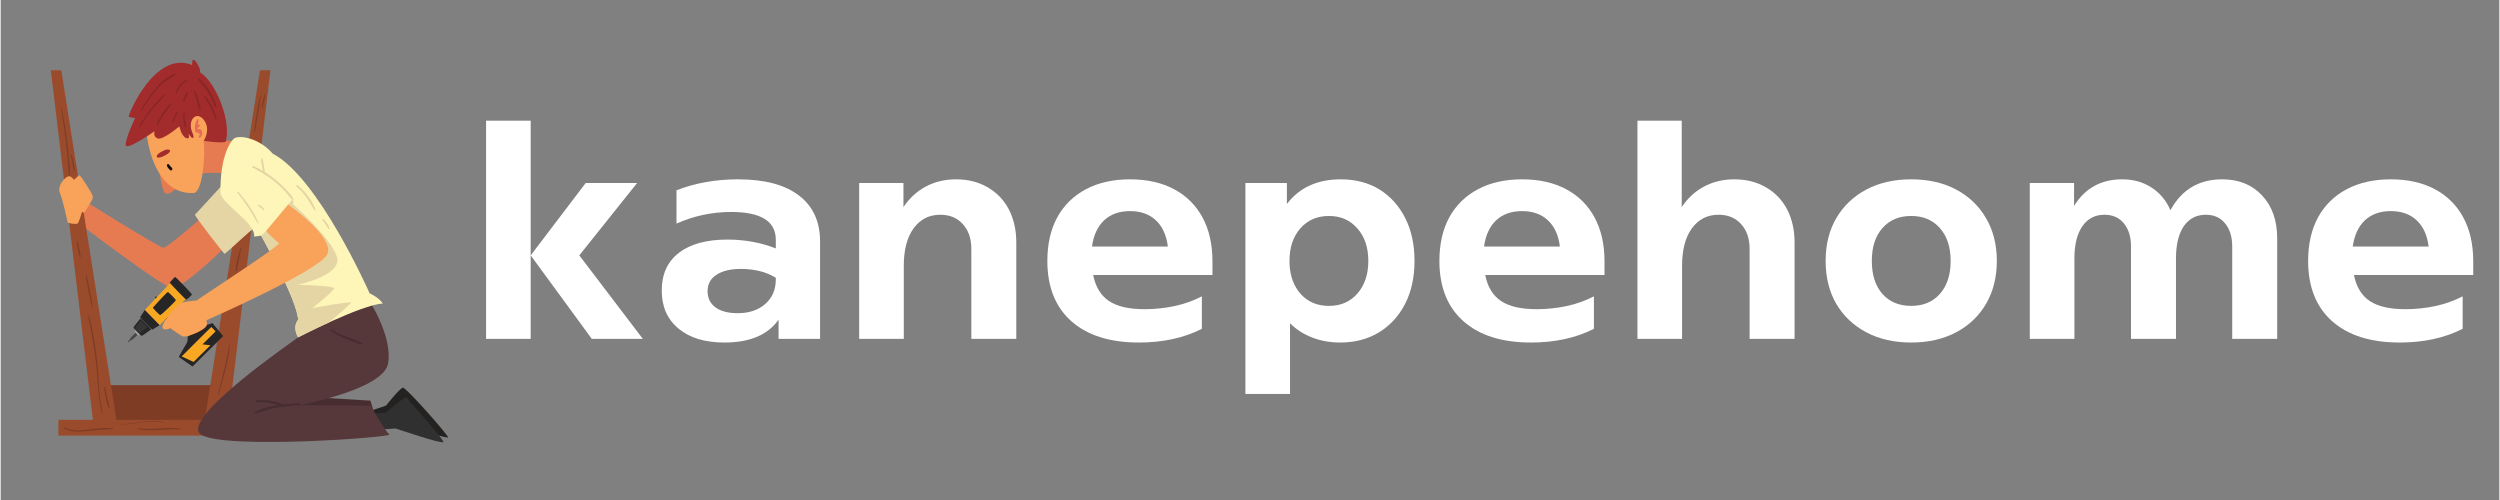 <svg xmlns="http://www.w3.org/2000/svg" xmlns:xlink="http://www.w3.org/1999/xlink" width="300" zoomAndPan="magnify" viewBox="0 0 224.88 45" height="60" preserveAspectRatio="xMidYMid meet" version="1.2"><rect x="0" y="0" width="224.88" height="45" fill="#808080" stroke="none"/><defs><clipPath id="5c11396f4f"><path d="M 33 34 L 40.477 34 L 40.477 40 L 33 40 Z M 33 34 "/></clipPath><clipPath id="977b046da2"><path d="M 4.496 6 L 11 6 L 11 39 L 4.496 39 Z M 4.496 6 "/></clipPath></defs><g id="16ea25526f"><g style="fill:#ffffff;fill-opacity:1;"><g transform="translate(41.843, 30.499)"><path style="stroke:none" d="M 1.844 0 L 1.844 -19.641 L 5.859 -19.641 L 5.859 0 Z M 15.438 -14.031 L 10.234 -7.516 L 15.953 0 L 11.359 0 L 5.859 -7.516 L 10.812 -14.031 Z M 15.438 -14.031 "/></g></g><g style="fill:#ffffff;fill-opacity:1;"><g transform="translate(58.481, 30.499)"><path style="stroke:none" d="M 7.875 -14.359 C 10.27 -14.359 12.098 -13.875 13.359 -12.906 C 14.629 -11.945 15.266 -10.562 15.266 -8.75 L 15.266 0 L 11.531 0 L 11.531 -1.734 C 10.57 -0.359 8.945 0.328 6.656 0.328 C 4.914 0.328 3.539 -0.086 2.531 -0.922 C 1.52 -1.754 1.016 -2.895 1.016 -4.344 C 1.016 -5.812 1.523 -6.941 2.547 -7.734 C 3.578 -8.535 5.039 -8.938 6.938 -8.938 C 7.707 -8.938 8.461 -8.867 9.203 -8.734 C 9.941 -8.598 10.633 -8.398 11.281 -8.141 L 11.281 -8.922 C 11.281 -10.586 9.941 -11.422 7.266 -11.422 C 5.535 -11.422 3.895 -11.07 2.344 -10.375 L 2.344 -13.375 C 4.039 -14.031 5.883 -14.359 7.875 -14.359 Z M 7.844 -2.312 C 8.875 -2.312 9.703 -2.586 10.328 -3.141 C 10.961 -3.691 11.281 -4.426 11.281 -5.344 L 11.281 -5.5 C 10.82 -5.781 10.328 -5.984 9.797 -6.109 C 9.266 -6.234 8.711 -6.297 8.141 -6.297 C 7.203 -6.297 6.469 -6.117 5.938 -5.766 C 5.406 -5.422 5.141 -4.93 5.141 -4.297 C 5.141 -3.672 5.379 -3.18 5.859 -2.828 C 6.336 -2.484 7 -2.312 7.844 -2.312 Z M 7.844 -2.312 "/></g></g><g style="fill:#ffffff;fill-opacity:1;"><g transform="translate(75.422, 30.499)"><path style="stroke:none" d="M 10.562 -14.359 C 11.645 -14.359 12.594 -14.117 13.406 -13.641 C 14.227 -13.172 14.863 -12.508 15.312 -11.656 C 15.758 -10.801 15.984 -9.805 15.984 -8.672 L 15.984 0 L 11.938 0 L 11.938 -8.109 C 11.938 -9.035 11.68 -9.773 11.172 -10.328 C 10.672 -10.891 9.992 -11.172 9.141 -11.172 C 8.129 -11.172 7.328 -10.758 6.734 -9.938 C 6.148 -9.125 5.859 -8.004 5.859 -6.578 L 5.859 0 L 1.844 0 L 1.844 -14.031 L 5.828 -14.031 L 5.828 -11.859 C 6.359 -12.66 7.023 -13.273 7.828 -13.703 C 8.641 -14.141 9.551 -14.359 10.562 -14.359 Z M 10.562 -14.359 "/></g></g><g style="fill:#ffffff;fill-opacity:1;"><g transform="translate(93.077, 30.499)"><path style="stroke:none" d="M 15.984 -6.984 L 15.984 -5.75 L 5.25 -5.75 C 5.457 -4.688 5.93 -3.906 6.672 -3.406 C 7.41 -2.914 8.477 -2.672 9.875 -2.672 C 10.789 -2.672 11.691 -2.766 12.578 -2.953 C 13.473 -3.148 14.289 -3.441 15.031 -3.828 L 15.031 -0.906 C 13.414 -0.082 11.523 0.328 9.359 0.328 C 6.754 0.328 4.727 -0.312 3.281 -1.594 C 1.844 -2.875 1.125 -4.68 1.125 -7.016 C 1.125 -8.535 1.422 -9.844 2.016 -10.938 C 2.617 -12.031 3.477 -12.875 4.594 -13.469 C 5.719 -14.062 7.039 -14.359 8.562 -14.359 C 10.102 -14.359 11.426 -14.062 12.531 -13.469 C 13.645 -12.875 14.5 -12.023 15.094 -10.922 C 15.688 -9.816 15.984 -8.504 15.984 -6.984 Z M 8.562 -11.5 C 7.602 -11.5 6.828 -11.223 6.234 -10.672 C 5.648 -10.117 5.285 -9.332 5.141 -8.312 L 11.969 -8.312 C 11.844 -9.332 11.484 -10.117 10.891 -10.672 C 10.305 -11.223 9.531 -11.5 8.562 -11.5 Z M 8.562 -11.5 "/></g></g><g style="fill:#ffffff;fill-opacity:1;"><g transform="translate(110.183, 30.499)"><path style="stroke:none" d="M 10.422 -14.359 C 11.766 -14.359 12.93 -14.051 13.922 -13.438 C 14.91 -12.82 15.68 -11.961 16.234 -10.859 C 16.785 -9.766 17.062 -8.484 17.062 -7.016 C 17.062 -5.547 16.781 -4.258 16.219 -3.156 C 15.656 -2.062 14.875 -1.207 13.875 -0.594 C 12.875 0.02 11.707 0.328 10.375 0.328 C 9.457 0.328 8.613 0.176 7.844 -0.125 C 7.07 -0.426 6.41 -0.852 5.859 -1.406 L 5.859 4.953 L 1.844 4.953 L 1.844 -14.031 L 5.578 -14.031 L 5.578 -12.141 C 6.703 -13.617 8.316 -14.359 10.422 -14.359 Z M 9.359 -2.969 C 10.422 -2.969 11.273 -3.336 11.922 -4.078 C 12.578 -4.828 12.906 -5.805 12.906 -7.016 C 12.906 -8.223 12.578 -9.195 11.922 -9.938 C 11.273 -10.688 10.422 -11.062 9.359 -11.062 C 8.297 -11.062 7.438 -10.688 6.781 -9.938 C 6.133 -9.195 5.812 -8.223 5.812 -7.016 L 5.812 -6.766 C 5.863 -5.629 6.207 -4.711 6.844 -4.016 C 7.488 -3.316 8.328 -2.969 9.359 -2.969 Z M 9.359 -2.969 "/></g></g><g style="fill:#ffffff;fill-opacity:1;"><g transform="translate(128.361, 30.499)"><path style="stroke:none" d="M 15.984 -6.984 L 15.984 -5.75 L 5.25 -5.75 C 5.457 -4.688 5.93 -3.906 6.672 -3.406 C 7.41 -2.914 8.477 -2.672 9.875 -2.672 C 10.789 -2.672 11.691 -2.766 12.578 -2.953 C 13.473 -3.148 14.289 -3.441 15.031 -3.828 L 15.031 -0.906 C 13.414 -0.082 11.523 0.328 9.359 0.328 C 6.754 0.328 4.727 -0.312 3.281 -1.594 C 1.844 -2.875 1.125 -4.68 1.125 -7.016 C 1.125 -8.535 1.422 -9.844 2.016 -10.938 C 2.617 -12.031 3.477 -12.875 4.594 -13.469 C 5.719 -14.062 7.039 -14.359 8.562 -14.359 C 10.102 -14.359 11.426 -14.062 12.531 -13.469 C 13.645 -12.875 14.5 -12.023 15.094 -10.922 C 15.688 -9.816 15.984 -8.504 15.984 -6.984 Z M 8.562 -11.5 C 7.602 -11.5 6.828 -11.223 6.234 -10.672 C 5.648 -10.117 5.285 -9.332 5.141 -8.312 L 11.969 -8.312 C 11.844 -9.332 11.484 -10.117 10.891 -10.672 C 10.305 -11.223 9.531 -11.5 8.562 -11.5 Z M 8.562 -11.5 "/></g></g><g style="fill:#ffffff;fill-opacity:1;"><g transform="translate(145.467, 30.499)"><path style="stroke:none" d="M 10.562 -14.359 C 11.645 -14.359 12.594 -14.117 13.406 -13.641 C 14.227 -13.172 14.863 -12.508 15.312 -11.656 C 15.758 -10.801 15.984 -9.805 15.984 -8.672 L 15.984 0 L 11.938 0 L 11.938 -8.109 C 11.938 -9.035 11.68 -9.773 11.172 -10.328 C 10.672 -10.891 9.992 -11.172 9.141 -11.172 C 8.129 -11.172 7.328 -10.758 6.734 -9.938 C 6.148 -9.125 5.859 -8.004 5.859 -6.578 L 5.859 0 L 1.844 0 L 1.844 -19.641 L 5.828 -19.641 L 5.828 -11.859 C 6.359 -12.66 7.023 -13.273 7.828 -13.703 C 8.641 -14.141 9.551 -14.359 10.562 -14.359 Z M 10.562 -14.359 "/></g></g><g style="fill:#ffffff;fill-opacity:1;"><g transform="translate(163.123, 30.499)"><path style="stroke:none" d="M 8.828 0.328 C 7.285 0.328 5.938 0.02 4.781 -0.594 C 3.625 -1.207 2.723 -2.062 2.078 -3.156 C 1.441 -4.258 1.125 -5.547 1.125 -7.016 C 1.125 -8.484 1.441 -9.766 2.078 -10.859 C 2.723 -11.961 3.625 -12.82 4.781 -13.438 C 5.938 -14.051 7.285 -14.359 8.828 -14.359 C 10.367 -14.359 11.719 -14.051 12.875 -13.438 C 14.031 -12.82 14.926 -11.961 15.562 -10.859 C 16.207 -9.766 16.531 -8.484 16.531 -7.016 C 16.531 -5.547 16.207 -4.258 15.562 -3.156 C 14.926 -2.062 14.031 -1.207 12.875 -0.594 C 11.719 0.02 10.367 0.328 8.828 0.328 Z M 8.828 -2.969 C 9.91 -2.969 10.77 -3.328 11.406 -4.047 C 12.051 -4.773 12.375 -5.766 12.375 -7.016 C 12.375 -8.266 12.051 -9.25 11.406 -9.969 C 10.77 -10.695 9.91 -11.062 8.828 -11.062 C 7.734 -11.062 6.867 -10.695 6.234 -9.969 C 5.598 -9.25 5.281 -8.266 5.281 -7.016 C 5.281 -5.766 5.598 -4.773 6.234 -4.047 C 6.867 -3.328 7.734 -2.969 8.828 -2.969 Z M 8.828 -2.969 "/></g></g><g style="fill:#ffffff;fill-opacity:1;"><g transform="translate(180.778, 30.499)"><path style="stroke:none" d="M 19.156 -14.359 C 20.656 -14.359 21.852 -13.875 22.75 -12.906 C 23.656 -11.945 24.109 -10.66 24.109 -9.047 L 24.109 0 L 20.062 0 L 20.062 -8.312 C 20.062 -9.188 19.848 -9.879 19.422 -10.391 C 19.004 -10.91 18.426 -11.172 17.688 -11.172 C 16.844 -11.172 16.18 -10.828 15.703 -10.141 C 15.234 -9.453 15 -8.484 15 -7.234 L 15 0 L 10.953 0 L 10.953 -8.312 C 10.953 -9.188 10.738 -9.879 10.312 -10.391 C 9.895 -10.91 9.312 -11.172 8.562 -11.172 C 7.719 -11.172 7.055 -10.828 6.578 -10.141 C 6.098 -9.453 5.859 -8.484 5.859 -7.234 L 5.859 0 L 1.844 0 L 1.844 -14.031 L 5.828 -14.031 L 5.828 -11.969 C 6.816 -13.562 8.258 -14.359 10.156 -14.359 C 11.176 -14.359 12.062 -14.109 12.812 -13.609 C 13.57 -13.117 14.133 -12.441 14.5 -11.578 C 15.508 -13.43 17.062 -14.359 19.156 -14.359 Z M 19.156 -14.359 "/></g></g><g style="fill:#ffffff;fill-opacity:1;"><g transform="translate(206.547, 30.499)"><path style="stroke:none" d="M 15.984 -6.984 L 15.984 -5.75 L 5.25 -5.75 C 5.457 -4.688 5.93 -3.906 6.672 -3.406 C 7.41 -2.914 8.477 -2.672 9.875 -2.672 C 10.789 -2.672 11.691 -2.766 12.578 -2.953 C 13.473 -3.148 14.289 -3.441 15.031 -3.828 L 15.031 -0.906 C 13.414 -0.082 11.523 0.328 9.359 0.328 C 6.754 0.328 4.727 -0.312 3.281 -1.594 C 1.844 -2.875 1.125 -4.68 1.125 -7.016 C 1.125 -8.535 1.422 -9.844 2.016 -10.938 C 2.617 -12.031 3.477 -12.875 4.594 -13.469 C 5.719 -14.062 7.039 -14.359 8.562 -14.359 C 10.102 -14.359 11.426 -14.062 12.531 -13.469 C 13.645 -12.875 14.5 -12.023 15.094 -10.922 C 15.688 -9.816 15.984 -8.504 15.984 -6.984 Z M 8.562 -11.5 C 7.602 -11.5 6.828 -11.223 6.234 -10.672 C 5.648 -10.117 5.285 -9.332 5.141 -8.312 L 11.969 -8.312 C 11.844 -9.332 11.484 -10.117 10.891 -10.672 C 10.305 -11.223 9.531 -11.5 8.562 -11.5 Z M 8.562 -11.5 "/></g></g><path style=" stroke:none;fill-rule:nonzero;fill:#7e3c25;fill-opacity:1;" d="M 19.617 38.496 L 9.211 38.496 L 9.211 34.664 L 19.617 34.664 L 19.617 38.496 "/><g clip-rule="nonzero" clip-path="url(#5c11396f4f)"><path style=" stroke:none;fill-rule:nonzero;fill:#232221;fill-opacity:1;" d="M 33.281 36.98 C 33.398 36.93 34.68 36.504 34.68 36.504 C 34.68 36.504 35.926 34.938 36.199 34.887 C 36.469 34.836 40.465 39.359 40.262 39.379 C 40.059 39.395 38.172 38.883 38.172 38.883 L 35.707 37.879 L 33.668 38 L 33.281 36.98 "/></g><path style=" stroke:none;fill-rule:nonzero;fill:#472d2f;fill-opacity:1;" d="M 33.734 37.559 L 33.281 36.059 L 28.508 35.77 L 25.992 36.664 L 33.734 37.559 "/><path style=" stroke:none;fill-rule:nonzero;fill:#313030;fill-opacity:1;" d="M 33.836 38.68 L 35.539 38.562 C 35.539 38.562 39.758 39.996 39.84 39.781 C 39.926 39.566 36.668 35.992 36.551 35.789 C 36.434 35.582 34.664 37.148 34.664 37.148 L 33.129 37.199 L 33.836 38.68 "/><path style=" stroke:none;fill-rule:nonzero;fill:#9a4b2c;fill-opacity:1;" d="M 23.453 39.207 L 5.199 39.207 L 5.199 37.785 L 23.453 37.785 L 23.453 39.207 "/><path style=" stroke:none;fill-rule:nonzero;fill:#9a4b2c;fill-opacity:1;" d="M 20.457 38.086 L 24.281 6.324 L 23.336 6.324 L 18.297 38.266 L 20.457 38.086 "/><path style=" stroke:none;fill-rule:nonzero;fill:#56383b;fill-opacity:1;" d="M 26.773 30.359 C 26.688 30.461 16 37.723 18.023 39.105 C 20.051 40.488 35.32 39.355 34.984 39.105 C 34.645 38.855 33.297 36.52 33.297 36.52 L 26.91 36.453 C 26.91 36.453 34.465 35.066 34.871 32.707 C 35.273 30.348 33.297 27.27 33.297 27.27 C 33.297 27.27 27.988 28.918 26.773 30.359 "/><path style=" stroke:none;fill-rule:nonzero;fill:#e67b52;fill-opacity:1;" d="M 18.273 19.414 C 18.094 19.594 15 22.297 14.648 22.297 C 14.293 22.297 7.391 17.973 7.391 17.973 L 7.098 20.133 C 7.098 20.133 14.645 25.895 15.445 25.941 C 16.25 25.992 19.949 22.566 20.023 22.363 C 20.098 22.16 18.273 19.414 18.273 19.414 "/><path style=" stroke:none;fill-rule:nonzero;fill:#e5d5a4;fill-opacity:1;" d="M 20.23 16.32 C 20.188 16.418 17.555 19.234 17.488 19.324 C 17.422 19.414 20.051 22.793 20.141 22.84 C 20.23 22.887 22.57 20.594 22.93 20.457 C 23.289 20.32 20.23 16.32 20.23 16.32 "/><path style=" stroke:none;fill-rule:nonzero;fill:#e67b52;fill-opacity:1;" d="M 17.758 15.695 C 18.07 15.535 19.645 15.523 20.027 15.602 C 20.41 15.684 21.211 12.688 21.211 12.688 L 18.195 12.629 L 17.758 15.695 "/><path style=" stroke:none;fill-rule:nonzero;fill:#e67b52;fill-opacity:1;" d="M 14.262 15.207 C 14.262 15.207 14.484 17.137 14.812 17.379 C 15.137 17.621 15.777 16.996 15.754 16.965 C 15.734 16.93 14.262 15.207 14.262 15.207 "/><path style=" stroke:none;fill-rule:nonzero;fill:#f8a25a;fill-opacity:1;" d="M 13.148 12.121 C 13.148 12.121 13.652 17.586 17.41 17.371 C 18.207 17.168 18.434 13.844 18.273 12.664 C 19.484 11.719 18.824 10.043 18.027 9.512 C 17.23 8.977 13.113 10.883 13.148 12.121 "/><path style=" stroke:none;fill-rule:nonzero;fill:#a22b2c;fill-opacity:1;" d="M 17.285 12.02 C 17.285 12.02 17.441 12.414 17.285 12.414 C 17.129 12.414 16.902 12.02 16.902 12.02 C 16.902 12.02 17.094 12.629 16.668 12.414 C 16.238 12.199 16.082 11.371 16.082 11.371 C 16.082 11.371 14.586 12.645 14.125 12.461 C 13.664 12.277 13.879 11.793 13.844 11.812 C 13.812 11.836 11.336 13.582 11.258 13.062 C 11.18 12.539 12.102 10.613 12.102 10.613 C 12.102 10.613 11.586 10.602 11.527 10.477 C 11.473 10.352 13.855 4.508 17.219 5.848 C 17.262 5.812 17.188 5.371 17.355 5.371 C 17.52 5.371 18.016 6.141 17.949 6.516 C 19.488 7.469 20.793 11.18 20.242 12.766 C 19.703 12.914 18.273 12.664 18.273 12.664 C 18.273 12.664 18.961 11.68 18.285 10.793 C 17.609 9.91 16.734 10.84 17.285 12.02 "/><path style=" stroke:none;fill-rule:nonzero;fill:#a22b2c;fill-opacity:1;" d="M 14.844 13.477 C 14.844 13.477 14 13.809 14.051 14.102 C 14.102 14.391 15.145 13.883 15.234 13.633 C 15.324 13.387 14.844 13.477 14.844 13.477 "/><path style=" stroke:none;fill-rule:nonzero;fill:#100f0d;fill-opacity:1;" d="M 15.41 15.098 C 15.359 15.051 15.309 15.004 15.262 14.949 C 15.223 14.902 15.188 14.852 15.148 14.805 C 15.141 14.797 15.133 14.789 15.125 14.781 C 15.074 14.738 14.988 14.762 14.969 14.836 C 14.941 14.941 15.004 15.027 15.066 15.109 C 15.125 15.184 15.191 15.262 15.266 15.32 C 15.391 15.422 15.512 15.195 15.41 15.098 "/><path style=" stroke:none;fill-rule:nonzero;fill:#e76a55;fill-opacity:1;" d="M 18.129 11.852 C 18.066 11.633 17.887 11.598 17.711 11.648 C 17.707 11.621 17.707 11.594 17.707 11.566 C 17.73 11.531 17.754 11.496 17.777 11.469 C 17.824 11.414 17.906 11.371 17.922 11.301 C 17.934 11.258 17.922 11.215 17.871 11.207 C 17.82 11.199 17.77 11.242 17.727 11.289 C 17.75 11.137 17.785 10.988 17.82 10.832 C 17.84 10.742 17.727 10.715 17.68 10.781 C 17.477 11.086 17.461 11.484 17.512 11.836 C 17.523 11.91 17.59 11.949 17.66 11.914 C 17.883 11.961 17.957 12.055 17.887 12.191 C 17.875 12.227 17.859 12.266 17.84 12.297 C 17.812 12.359 17.875 12.434 17.938 12.398 C 18.098 12.301 18.18 12.035 18.129 11.852 "/><path style=" stroke:none;fill-rule:nonzero;fill:#872625;fill-opacity:1;" d="M 19.434 9.633 C 19.215 8.695 18.594 7.727 17.898 7.074 C 17.836 7.016 17.75 7.141 17.797 7.199 C 18.105 7.562 18.406 7.918 18.66 8.324 C 18.93 8.758 19.109 9.223 19.328 9.676 C 19.359 9.738 19.445 9.695 19.434 9.633 "/><path style=" stroke:none;fill-rule:nonzero;fill:#872625;fill-opacity:1;" d="M 18.414 8.676 C 18.363 8.617 18.289 8.703 18.328 8.758 C 18.574 9.09 18.797 9.43 18.977 9.805 C 19.141 10.148 19.238 10.508 19.371 10.863 C 19.387 10.91 19.441 10.871 19.438 10.832 C 19.363 10.055 18.918 9.254 18.414 8.676 "/><path style=" stroke:none;fill-rule:nonzero;fill:#872625;fill-opacity:1;" d="M 15.676 6.637 C 15.027 6.852 14.445 7.398 14 7.902 C 13.457 8.512 13.027 9.219 12.609 9.922 C 12.578 9.973 12.648 10.035 12.684 9.977 C 13.094 9.305 13.512 8.637 14.035 8.051 C 14.527 7.5 15.086 7.129 15.703 6.746 C 15.746 6.719 15.742 6.613 15.676 6.637 "/><path style=" stroke:none;fill-rule:nonzero;fill:#872625;fill-opacity:1;" d="M 14.73 8.508 C 13.824 9.262 13.082 10.332 12.469 11.336 C 12.434 11.398 12.512 11.465 12.551 11.398 C 12.855 10.898 13.184 10.418 13.547 9.961 C 13.934 9.473 14.375 9.043 14.781 8.578 C 14.816 8.539 14.781 8.469 14.73 8.508 "/><path style=" stroke:none;fill-rule:nonzero;fill:#872625;fill-opacity:1;" d="M 15.316 9.285 C 14.781 9.789 14.383 10.52 14.031 11.16 C 13.992 11.234 14.082 11.316 14.129 11.234 C 14.312 10.906 14.504 10.582 14.715 10.266 C 14.926 9.953 15.176 9.664 15.371 9.34 C 15.395 9.305 15.355 9.246 15.316 9.285 "/><path style=" stroke:none;fill-rule:nonzero;fill:#872625;fill-opacity:1;" d="M 15.809 10.113 C 15.691 10.391 15.543 10.676 15.469 10.969 C 15.457 11.016 15.512 11.062 15.543 11.008 C 15.695 10.746 15.793 10.434 15.906 10.148 C 15.938 10.074 15.836 10.039 15.809 10.113 "/><path style=" stroke:none;fill-rule:nonzero;fill:#872625;fill-opacity:1;" d="M 16.574 10.785 C 16.543 10.539 16.539 10.293 16.551 10.047 C 16.555 9.973 16.461 9.977 16.457 10.043 C 16.422 10.496 16.406 11.059 16.625 11.473 C 16.648 11.512 16.691 11.465 16.691 11.434 C 16.672 11.215 16.605 11.004 16.574 10.785 "/><path style=" stroke:none;fill-rule:nonzero;fill:#872625;fill-opacity:1;" d="M 16.812 7.148 C 16.312 7.324 15.898 7.816 15.742 8.328 C 15.727 8.383 15.789 8.422 15.824 8.371 C 15.965 8.184 16.059 7.961 16.199 7.77 C 16.363 7.551 16.574 7.363 16.828 7.262 C 16.883 7.238 16.883 7.125 16.812 7.148 "/><path style=" stroke:none;fill-rule:nonzero;fill:#872625;fill-opacity:1;" d="M 16.719 8.336 C 16.605 8.578 16.453 8.855 16.422 9.125 C 16.414 9.172 16.469 9.188 16.496 9.152 C 16.652 8.926 16.734 8.633 16.852 8.383 C 16.895 8.289 16.762 8.242 16.719 8.336 "/><path style=" stroke:none;fill-rule:nonzero;fill:#872625;fill-opacity:1;" d="M 17.5 8.234 C 17.473 8.172 17.395 8.227 17.414 8.285 C 17.598 8.824 17.73 9.375 17.898 9.918 C 17.922 9.988 18.008 9.934 18 9.879 C 17.934 9.316 17.73 8.746 17.5 8.234 "/><path style=" stroke:none;fill-rule:nonzero;fill:#fef6b8;fill-opacity:1;" d="M 21.109 12.406 C 20.781 12.527 19.715 13.934 19.781 17.434 C 20.117 18.527 22.93 20.027 22.816 21.297 C 23.445 21.207 23.445 21.207 23.445 21.207 C 23.445 21.207 26.707 27.02 26.773 28.785 C 26.211 29.488 26.773 30.359 26.773 30.359 C 26.773 30.359 32.508 27.398 34.398 27.32 C 34.016 26.742 33.207 26.402 33.207 26.402 C 33.207 26.402 28.617 15.977 24.48 13.824 C 23.398 12.562 21.781 12.156 21.109 12.406 "/><path style=" stroke:none;fill-rule:nonzero;fill:#e5d5a4;fill-opacity:1;" d="M 28.059 27.73 C 28.059 27.73 30.012 26.176 30.012 25.941 C 30.012 25.711 26.73 25.629 26.73 25.629 C 26.73 25.629 30.262 24.902 30.305 23.453 C 30.352 21.977 26.305 18.371 26.305 18.371 C 26.305 18.371 26.352 18.105 26.324 18.008 C 26.355 17.996 26.383 17.949 26.367 17.918 C 26.207 17.586 25.918 17.301 25.668 17.039 C 25.391 16.742 25.098 16.465 24.785 16.211 C 24.457 15.941 24.113 15.695 23.758 15.473 C 23.762 15.461 23.766 15.449 23.766 15.434 C 23.754 15.227 23.703 15.016 23.668 14.812 C 23.633 14.633 23.621 14.438 23.539 14.273 C 23.512 14.219 23.438 14.242 23.434 14.301 C 23.418 14.5 23.477 14.703 23.512 14.898 C 23.543 15.059 23.566 15.227 23.609 15.383 C 23.324 15.219 23.031 15.066 22.73 14.934 C 22.648 14.898 22.598 15.051 22.676 15.09 C 23.387 15.449 24.066 15.859 24.684 16.367 C 24.965 16.598 25.234 16.844 25.488 17.105 C 25.754 17.383 25.98 17.727 26.266 17.984 C 26.152 18.059 25.875 18.414 25.875 18.414 L 23.887 20.797 L 23.445 21.207 C 23.445 21.207 26.707 27.02 26.773 28.785 C 26.211 29.488 26.773 30.359 26.773 30.359 C 26.773 30.359 28.012 29.719 29.527 29.027 C 30.582 28.172 31.441 27.379 31.543 27.27 C 31.766 27.027 28.059 27.73 28.059 27.73 "/><path style=" stroke:none;fill-rule:nonzero;fill:#48484a;fill-opacity:1;" d="M 12.172 29.93 C 12.172 29.93 11.648 30.43 11.648 30.449 C 11.648 30.465 11.777 30.617 11.805 30.609 C 11.832 30.602 12.344 30.121 12.344 30.121 L 12.172 29.93 "/><path style=" stroke:none;fill-rule:nonzero;fill:#1c1b1a;fill-opacity:1;" d="M 15.719 28.723 C 15.707 28.727 15.344 29.008 15.305 29 C 15.266 28.992 14.695 28.652 14.695 28.652 L 15.203 28.195 L 15.719 28.723 "/><path style=" stroke:none;fill-rule:nonzero;fill:#48484a;fill-opacity:1;" d="M 12.199 29.922 L 11.457 30.727 L 11.523 30.797 L 12.309 30.055 L 12.199 29.922 "/><path style=" stroke:none;fill-rule:nonzero;fill:#272626;fill-opacity:1;" d="M 14.246 26.848 C 14.242 26.832 13.973 26.672 13.973 26.672 L 13.887 26.758 L 14 26.969 L 14.246 26.848 "/><path style=" stroke:none;fill-rule:nonzero;fill:#66686a;fill-opacity:1;" d="M 13.043 29.945 L 13.672 29.32 L 12.891 28.516 L 12.262 29.145 L 13.043 29.945 "/><path style=" stroke:none;fill-rule:nonzero;fill:#a9a9a7;fill-opacity:1;" d="M 12.055 29.531 C 12.047 29.574 12.094 29.895 12.094 29.895 L 12.359 30.168 C 12.359 30.168 12.645 30.164 12.625 30.117 C 12.605 30.07 12.055 29.531 12.055 29.531 "/><path style=" stroke:none;fill-rule:nonzero;fill:#272626;fill-opacity:1;" d="M 15.965 27.145 C 15.965 27.145 17.957 29.332 18.094 29.379 C 18.234 29.426 16.793 30.91 16.805 30.766 C 16.812 30.621 16.883 30.027 16.801 29.812 C 16.719 29.602 15.02 28.258 15.02 28.258 L 15.965 27.145 "/><path style=" stroke:none;fill-rule:nonzero;fill:#f9a823;fill-opacity:1;" d="M 15.438 25.273 L 16.855 26.73 L 14.301 29.266 L 12.969 27.898 L 15.438 25.273 "/><path style=" stroke:none;fill-rule:nonzero;fill:#272626;fill-opacity:1;" d="M 12.969 27.898 L 12.547 28.559 L 13.637 29.676 L 14.301 29.266 L 12.969 27.898 "/><path style=" stroke:none;fill-rule:nonzero;fill:#272626;fill-opacity:1;" d="M 13.695 27.688 C 13.707 27.672 14.98 26.258 15.055 26.281 C 15.125 26.305 15.766 26.938 15.766 27.016 C 15.766 27.09 14.434 28.383 14.352 28.359 C 14.27 28.336 13.676 27.711 13.695 27.688 "/><path style=" stroke:none;fill-rule:nonzero;fill:#272626;fill-opacity:1;" d="M 12.586 28.656 L 13.543 29.637 C 13.543 29.637 12.758 30.246 12.68 30.227 C 12.602 30.207 11.957 29.57 11.957 29.484 C 11.957 29.398 12.586 28.656 12.586 28.656 "/><path style=" stroke:none;fill-rule:nonzero;fill:#272626;fill-opacity:1;" d="M 15.691 24.918 C 15.691 24.918 15.219 25.406 15.215 25.438 C 15.215 25.473 16.648 26.973 16.703 26.969 C 16.758 26.965 17.211 26.57 17.211 26.5 C 17.211 26.43 15.766 24.926 15.691 24.918 "/><path style=" stroke:none;fill-rule:nonzero;fill:#f9a823;fill-opacity:1;" d="M 16.5 27.73 C 16.5 27.73 15.992 28.375 15.992 28.477 C 15.996 28.574 17.188 29.422 17.215 29.508 C 17.246 29.598 16.824 29.898 16.824 29.898 L 16.836 30.301 C 16.836 30.301 17.59 29.672 17.621 29.57 C 17.652 29.469 16.691 28.629 16.676 28.586 C 16.664 28.539 16.953 28.215 16.953 28.215 L 16.5 27.73 "/><path style=" stroke:none;fill-rule:nonzero;fill:#272626;fill-opacity:1;" d="M 18.094 29.379 L 19.066 29.082 L 20.023 30.246 L 17.262 32.984 L 16.027 32.121 L 16.805 30.766 L 18.094 29.379 "/><path style=" stroke:none;fill-rule:nonzero;fill:#f9a823;fill-opacity:1;" d="M 18.961 29.43 C 18.93 29.434 16.289 32.078 16.289 32.078 L 17.363 32.574 L 18.879 31.074 L 18.164 30.992 L 19.344 29.824 L 18.961 29.43 "/><path style=" stroke:none;fill-rule:nonzero;fill:#363535;fill-opacity:1;" d="M 12.613 28.848 C 12.613 28.859 12.027 29.527 12.078 29.605 C 12.133 29.684 12.465 30.008 12.477 29.988 C 12.492 29.969 13.199 29.449 13.199 29.449 L 12.613 28.848 "/><path style=" stroke:none;fill-rule:nonzero;fill:#f8a25a;fill-opacity:1;" d="M 17.621 27.051 C 17.484 27.062 16.387 27.105 16.027 27.387 C 15.664 27.672 14.508 29.031 14.562 29.441 C 14.621 29.852 15.262 29.531 15.262 29.531 C 15.262 29.531 16.07 30.109 16.363 30.27 C 16.656 30.43 18.398 29.746 18.555 29.266 C 18.715 28.785 17.621 27.051 17.621 27.051 "/><path style=" stroke:none;fill-rule:nonzero;fill:#f8a25a;fill-opacity:1;" d="M 17.336 27.27 C 17.41 27.102 24.977 22.281 25.043 21.887 C 24.504 21.469 23.887 20.797 23.887 20.797 L 25.875 18.414 C 25.875 18.414 30.16 21.41 29.383 22.906 C 28.609 24.406 18.465 28.848 18.465 28.848 C 18.465 28.848 17.152 27.68 17.336 27.27 "/><path style=" stroke:none;fill-rule:nonzero;fill:#472d2f;fill-opacity:1;" d="M 26.641 36.289 C 26.234 36.301 25.828 36.352 25.426 36.398 C 24.691 36.059 23.809 35.957 23.016 36.039 C 22.934 36.047 22.906 36.199 23 36.195 C 23.707 36.152 24.348 36.258 24.996 36.457 C 24.266 36.559 23.48 36.715 22.871 37.113 C 22.824 37.141 22.828 37.25 22.898 37.227 C 23.531 37.043 24.133 36.812 24.785 36.699 C 25.004 36.66 25.223 36.633 25.441 36.605 C 25.473 36.617 25.508 36.629 25.539 36.641 C 25.59 36.656 25.625 36.625 25.633 36.582 C 25.703 36.574 25.77 36.562 25.836 36.559 C 25.961 36.543 26.832 36.387 26.875 36.52 C 26.895 36.59 26.973 36.543 26.98 36.492 C 27.016 36.281 26.793 36.285 26.641 36.289 "/><path style=" stroke:none;fill-rule:nonzero;fill:#472d2f;fill-opacity:1;" d="M 32.523 30.879 C 31.66 30.391 30.637 30.25 29.82 29.664 C 29.75 29.613 29.68 29.734 29.738 29.785 C 30.098 30.074 30.504 30.254 30.922 30.426 C 31.422 30.629 31.938 30.887 32.461 31.012 C 32.527 31.027 32.59 30.918 32.523 30.879 "/><path style=" stroke:none;fill-rule:nonzero;fill:#e5d5a4;fill-opacity:1;" d="M 28.355 18.898 C 28.031 18.051 27.418 17.215 26.703 16.664 C 26.633 16.609 26.559 16.738 26.621 16.789 C 26.988 17.094 27.297 17.445 27.566 17.836 C 27.82 18.199 28.016 18.602 28.273 18.961 C 28.309 19.012 28.375 18.945 28.355 18.898 "/><path style=" stroke:none;fill-rule:nonzero;fill:#e5d5a4;fill-opacity:1;" d="M 29.602 20.562 C 29.523 20.254 29.277 19.957 29.066 19.723 C 29 19.652 28.898 19.766 28.957 19.832 C 29.066 19.953 29.168 20.082 29.258 20.219 C 29.348 20.352 29.414 20.504 29.512 20.633 C 29.555 20.695 29.617 20.617 29.602 20.562 "/><path style=" stroke:none;fill-rule:nonzero;fill:#e5d5a4;fill-opacity:1;" d="M 23.211 20.062 C 22.793 19.039 22.098 18.098 21.391 17.258 C 21.34 17.199 21.258 17.289 21.301 17.344 C 22.023 18.207 22.566 19.152 23.148 20.109 C 23.172 20.152 23.227 20.098 23.211 20.062 "/><path style=" stroke:none;fill-rule:nonzero;fill:#e5d5a4;fill-opacity:1;" d="M 23.723 18.867 C 23.695 18.77 23.613 18.695 23.543 18.629 C 23.461 18.555 23.375 18.488 23.281 18.426 C 23.211 18.383 23.141 18.504 23.203 18.547 C 23.293 18.602 23.379 18.668 23.453 18.738 C 23.527 18.805 23.586 18.891 23.672 18.93 C 23.711 18.945 23.73 18.895 23.723 18.867 "/><g clip-rule="nonzero" clip-path="url(#977b046da2)"><path style=" stroke:none;fill-rule:nonzero;fill:#9a4b2c;fill-opacity:1;" d="M 8.336 38.086 L 4.512 6.324 L 5.457 6.324 L 10.492 38.266 L 8.336 38.086 "/></g><path style=" stroke:none;fill-rule:nonzero;fill:#f8a25a;fill-opacity:1;" d="M 6.023 20 C 6.023 20 5.637 18.094 5.332 17.379 C 5.027 16.664 5.922 15.812 6.176 15.863 C 6.43 15.914 6.598 16.188 6.598 16.188 C 6.598 16.188 7.008 15.777 7.098 15.777 C 7.188 15.777 8.285 17.445 8.301 17.719 C 8.316 17.992 7.504 19.148 7.504 19.148 L 7.324 19.062 C 7.324 19.062 7.035 20.066 6.918 20.125 C 6.801 20.184 6.125 20.133 6.023 20 "/><path style=" stroke:none;fill-rule:nonzero;fill:#7e3c25;fill-opacity:1;" d="M 10.125 38.551 C 9.406 38.465 8.676 38.543 7.961 38.645 C 7.223 38.75 6.473 38.832 5.781 38.484 C 5.727 38.457 5.688 38.566 5.746 38.594 C 6.332 38.891 6.973 38.887 7.613 38.812 C 8.453 38.711 9.273 38.645 10.117 38.613 C 10.152 38.613 10.164 38.555 10.125 38.551 "/><path style=" stroke:none;fill-rule:nonzero;fill:#7e3c25;fill-opacity:1;" d="M 14.684 38.012 C 13.41 37.605 12.121 38.219 10.832 38.148 C 10.809 38.148 10.805 38.188 10.828 38.191 C 12.117 38.266 13.391 37.68 14.668 38.059 C 14.695 38.066 14.711 38.02 14.684 38.012 "/><path style=" stroke:none;fill-rule:nonzero;fill:#7e3c25;fill-opacity:1;" d="M 16.273 38.598 C 14.992 38.34 13.68 38.762 12.391 38.523 C 12.344 38.512 12.316 38.613 12.367 38.625 C 13.652 38.879 14.965 38.551 16.262 38.652 C 16.285 38.652 16.301 38.605 16.273 38.598 "/><path style=" stroke:none;fill-rule:nonzero;fill:#7e3c25;fill-opacity:1;" d="M 20.605 31.035 C 20.422 31.734 20.301 32.449 20.137 33.152 C 19.957 33.934 19.762 34.711 19.555 35.484 C 19.543 35.527 19.602 35.551 19.613 35.504 C 20.039 34.062 20.484 32.543 20.648 31.043 C 20.652 31.016 20.613 31.008 20.605 31.035 "/><path style=" stroke:none;fill-rule:nonzero;fill:#7e3c25;fill-opacity:1;" d="M 9.164 37.117 C 8.816 35.676 8.859 34.156 8.699 32.688 C 8.543 31.262 8.328 29.82 7.953 28.438 C 7.941 28.387 7.871 28.426 7.879 28.469 C 8.168 29.945 8.453 31.414 8.609 32.914 C 8.762 34.328 8.746 35.77 9.098 37.156 C 9.109 37.207 9.176 37.16 9.164 37.117 "/><path style=" stroke:none;fill-rule:nonzero;fill:#7e3c25;fill-opacity:1;" d="M 7.746 24.832 C 7.73 24.766 7.641 24.797 7.652 24.859 C 7.844 25.801 7.996 26.762 8.246 27.688 C 8.254 27.727 8.309 27.695 8.305 27.664 C 8.172 26.715 7.938 25.773 7.746 24.832 "/><path style=" stroke:none;fill-rule:nonzero;fill:#7e3c25;fill-opacity:1;" d="M 6.934 21.738 C 6.918 21.668 6.828 21.699 6.84 21.762 C 6.926 22.219 6.984 22.691 7.113 23.137 C 7.129 23.195 7.203 23.148 7.199 23.102 C 7.148 22.645 7.023 22.188 6.934 21.738 "/><path style=" stroke:none;fill-rule:nonzero;fill:#7e3c25;fill-opacity:1;" d="M 6.152 14.305 C 6.105 13.805 6.055 13.301 5.992 12.801 C 5.871 11.781 5.703 10.766 5.496 9.758 C 5.488 9.707 5.422 9.73 5.43 9.773 C 5.602 10.77 5.754 11.766 5.875 12.766 C 5.93 13.246 5.98 13.727 6.023 14.203 C 6.07 14.723 6.062 15.262 6.156 15.773 C 6.164 15.82 6.227 15.809 6.23 15.762 C 6.262 15.281 6.191 14.785 6.152 14.305 "/><path style=" stroke:none;fill-rule:nonzero;fill:#7e3c25;fill-opacity:1;" d="M 6.383 13.934 C 6.363 13.875 6.289 13.93 6.305 13.98 C 6.449 14.449 6.484 14.922 6.586 15.395 C 6.594 15.438 6.648 15.43 6.648 15.387 C 6.672 14.906 6.527 14.391 6.383 13.934 "/><path style=" stroke:none;fill-rule:nonzero;fill:#7e3c25;fill-opacity:1;" d="M 23.352 8.641 C 23.105 9.68 22.957 10.75 22.809 11.809 C 22.801 11.879 22.891 11.875 22.898 11.812 C 23.07 10.762 23.277 9.707 23.41 8.652 C 23.418 8.613 23.363 8.602 23.352 8.641 "/><path style=" stroke:none;fill-rule:nonzero;fill:#7e3c25;fill-opacity:1;" d="M 23.754 8.504 C 23.621 8.871 23.574 9.285 23.496 9.668 C 23.48 9.73 23.57 9.73 23.582 9.668 C 23.664 9.293 23.789 8.898 23.812 8.516 C 23.816 8.477 23.77 8.465 23.754 8.504 "/><path style=" stroke:none;fill-rule:nonzero;fill:#7e3c25;fill-opacity:1;" d="M 21.586 22.332 C 21.395 22.984 21.16 23.715 21.164 24.398 C 21.164 24.441 21.227 24.438 21.234 24.402 C 21.41 23.727 21.469 23.031 21.66 22.359 C 21.676 22.301 21.602 22.273 21.586 22.332 "/><path style=" stroke:none;fill-rule:nonzero;fill:#7e3c25;fill-opacity:1;" d="M 9.586 35.781 C 9.512 35.469 9.453 35.156 9.402 34.84 C 9.391 34.77 9.301 34.801 9.309 34.863 C 9.402 35.465 9.469 36.195 9.742 36.746 C 9.762 36.781 9.809 36.754 9.805 36.719 C 9.77 36.402 9.656 36.094 9.586 35.781 "/></g></svg>